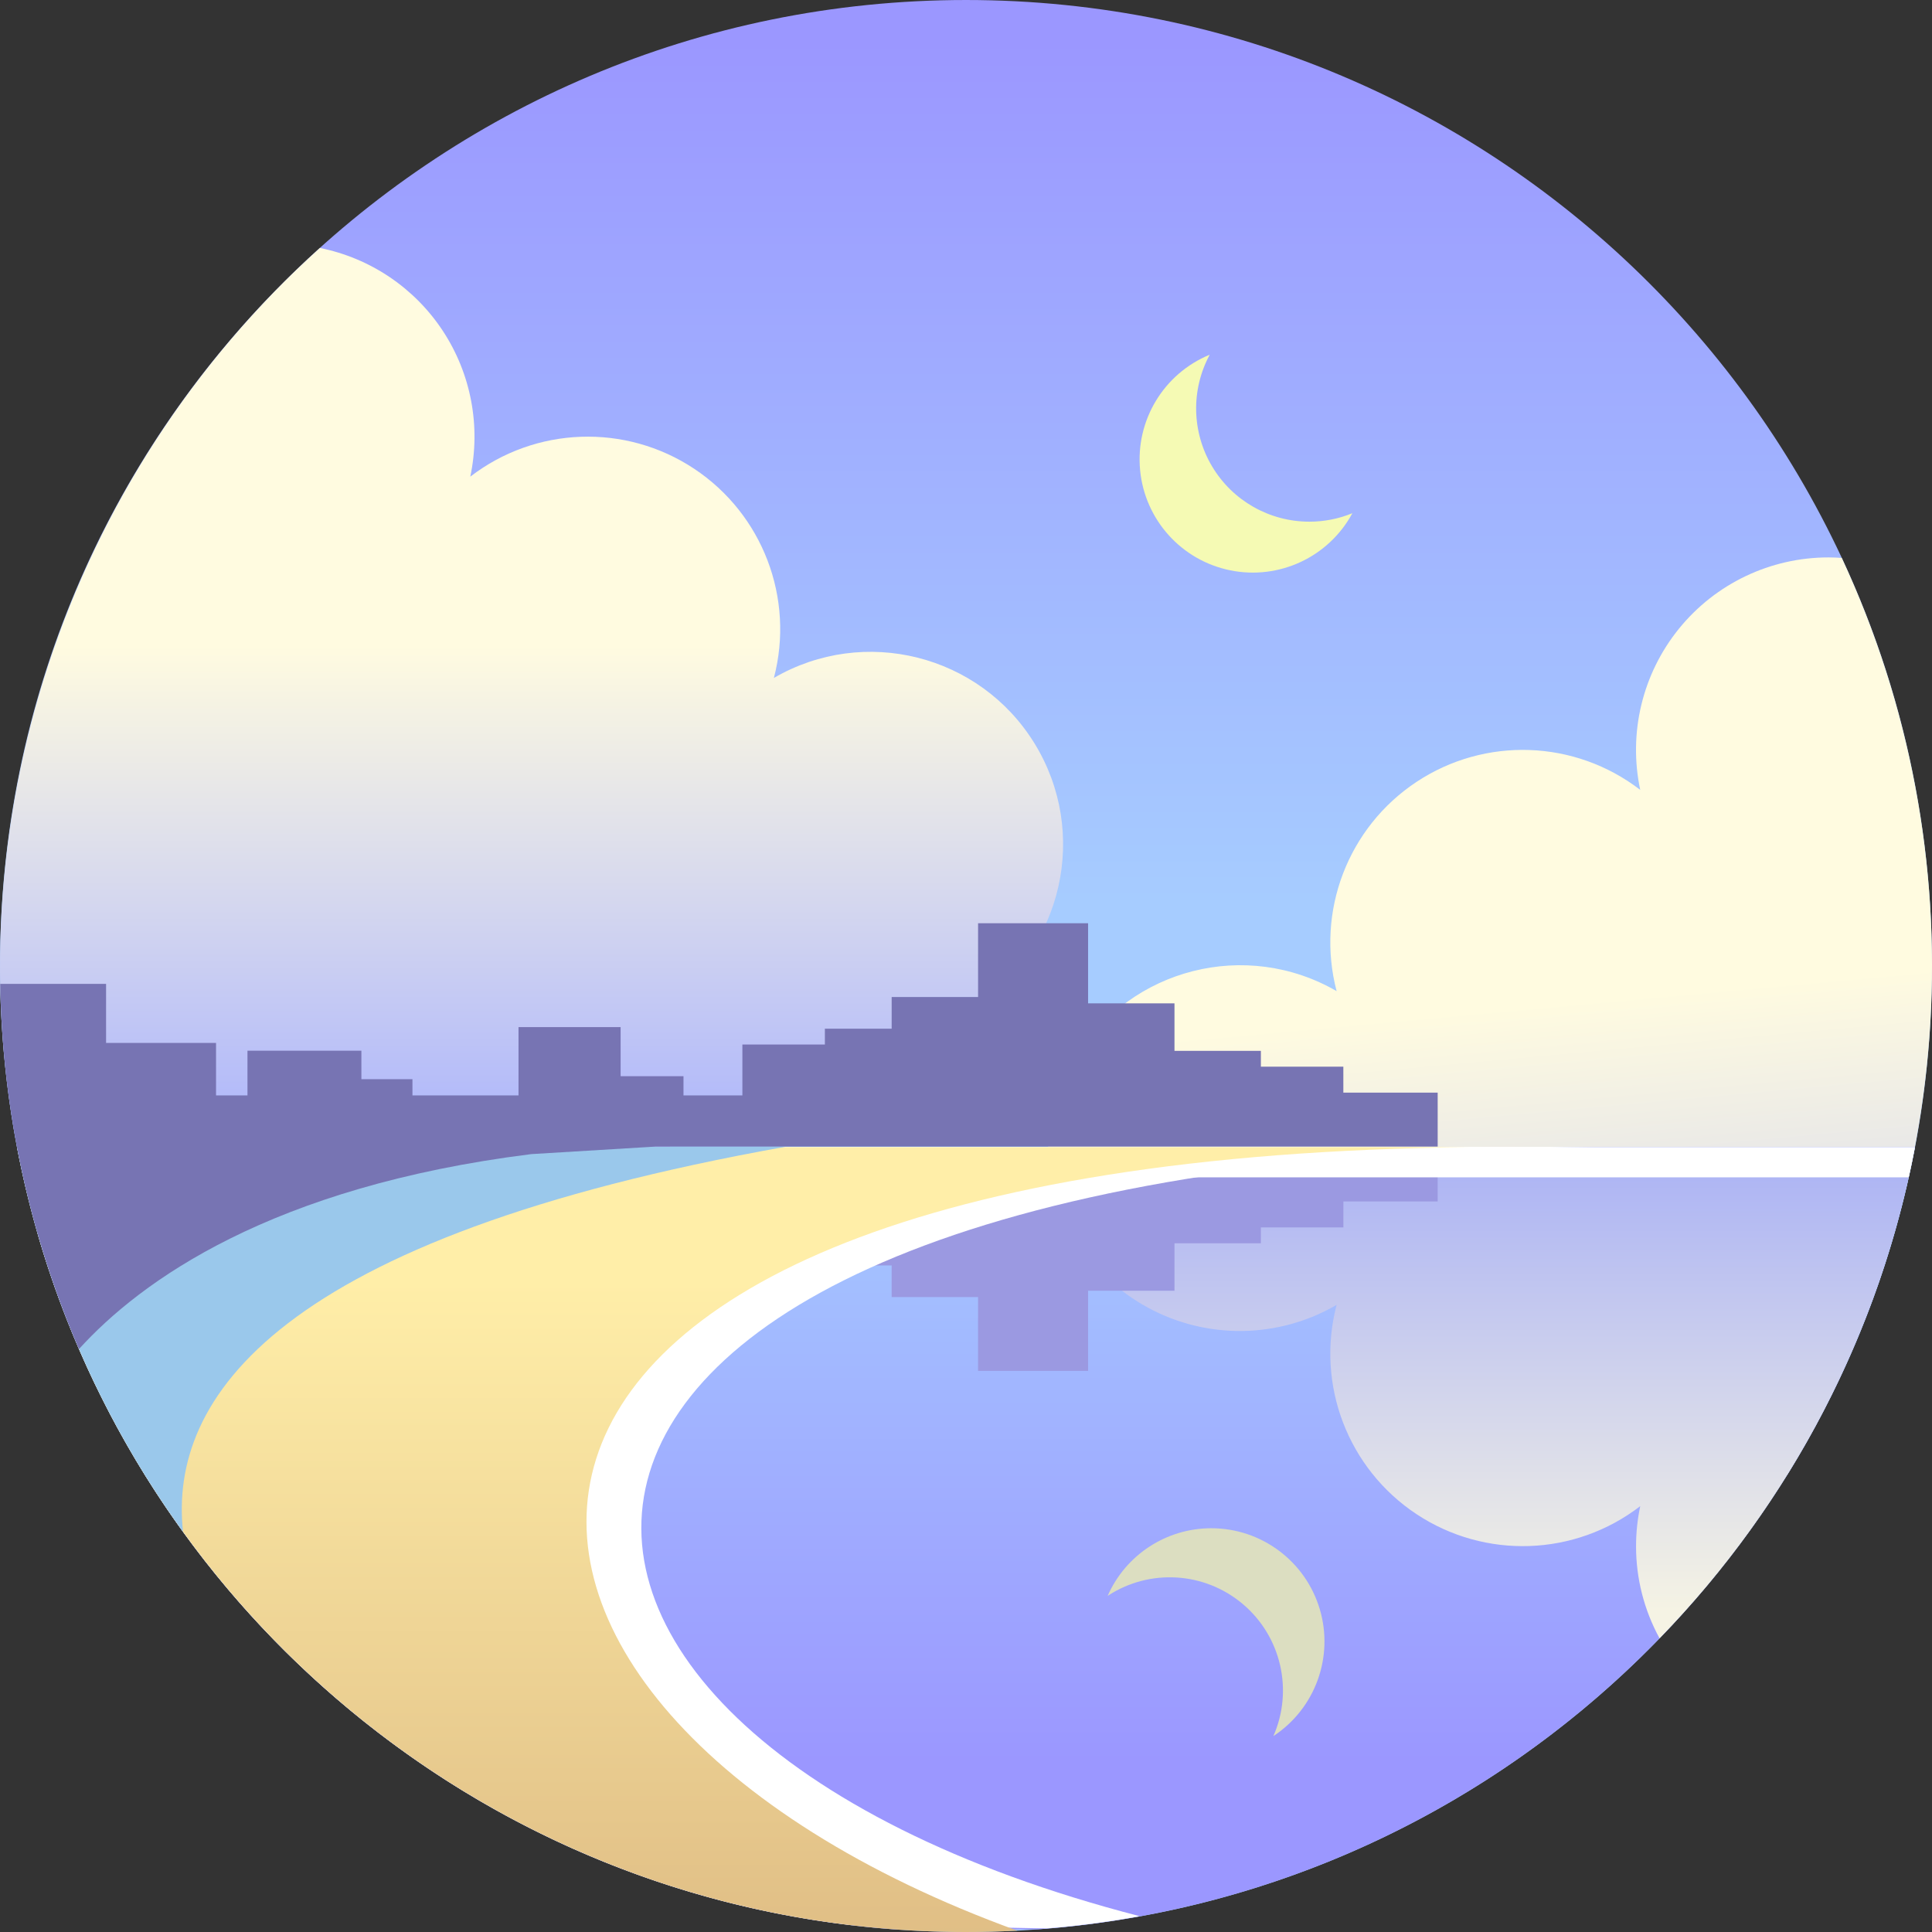<svg height="512pt" viewBox="0 0 512.001 512" width="512pt" xmlns="http://www.w3.org/2000/svg" xmlns:xlink="http://www.w3.org/1999/xlink"><rect x="0" y="0" width="512.001" height="512" fill="#333333" stroke="none"/><linearGradient id="a"><stop offset="0" stop-color="#a6ccff"/><stop offset="1" stop-color="#9b97ff"/></linearGradient><linearGradient id="b" gradientUnits="userSpaceOnUse" x1="256" x2="256" xlink:href="#a" y1="239" y2="10.86"/><linearGradient id="c"><stop offset=".26" stop-color="#fffbe0"/><stop offset="1" stop-color="#a3adff"/></linearGradient><linearGradient id="d" gradientTransform="matrix(-1 0 0 1 519.32 0)" gradientUnits="userSpaceOnUse" x1="378.44" x2="378.44" xlink:href="#c" y1="119.64" y2="317.65"/><linearGradient id="e" gradientTransform="matrix(-1 0 0 1 519.32 0)" gradientUnits="userSpaceOnUse" x1="131.62" x2="107.62" xlink:href="#c" y1="199.6" y2="460.63"/><linearGradient id="f" gradientUnits="userSpaceOnUse" x1="256" x2="256" xlink:href="#a" y1="295.81" y2="466.95"/><linearGradient id="g" gradientUnits="userSpaceOnUse" x1="392.56" x2="392.56" y1="470.62" y2="302.6"><stop offset=".26" stop-color="#f5f3e4"/><stop offset="1" stop-color="#a9b1f5"/></linearGradient><linearGradient id="h" gradientUnits="userSpaceOnUse" x1="197.26" x2="197.26" y1="221" y2="525.01"><stop offset=".39" stop-color="#ffeea8"/><stop offset="1" stop-color="#debb83"/></linearGradient><path d="m512 256c0 141.387-114.613 256-256 256s-256-114.613-256-256c0-141.383 114.613-256 256-256s256 114.617 256 256zm0 0" fill="url(#b)"/><path d="m177.551 295.742h81v-29.25c23.188-15.094 30.109-45.922 15.605-69.484-14.504-23.559-45.148-31.254-69.066-17.348 5.539-21.105-2.965-43.395-21.148-55.449-18.188-12.059-42.027-11.207-59.312 2.109 2.836-13.332.215-27.242-7.273-38.629-7.488-11.387-19.223-19.301-32.586-21.98-67.535 60.863-97.797 152.938-79.539 242h172.32zm0 0" fill="url(#d)"/><path d="m488.078 147.852c-1.156-.082-2.316-.133-3.5-.133-15.391-.004-29.957 6.941-39.645 18.902-9.688 11.961-13.457 27.656-10.254 42.711-17.281-13.316-41.117-14.164-59.301-2.113-18.188 12.055-26.691 34.34-21.16 55.441-23.91-13.84-54.496-6.121-68.977 17.406-14.484 23.527-7.598 54.309 15.527 69.426v29.25h81v12h91.922c45.379-73.383 50.789-164.676 14.387-242.902zm0 0" fill="url(#e)"/><path d="m507.5 303.922h-503c21.281 112.387 116 198.789 232.422 207.367h38.156c116.402-8.578 211.141-94.98 232.422-207.367zm0 0" fill="url(#f)"/><path d="m277.609 303.922c.77 17.844 10.816 33.984 26.488 42.551 15.676 8.57 34.688 8.312 50.121-.672-5.535 21.105 2.965 43.395 21.152 55.449 18.184 12.055 42.027 11.207 59.309-2.109-.734 3.484-1.109 7.039-1.109 10.602-.012 8.535 2.129 16.938 6.23 24.43 34.832-35.852 58.375-81.141 67.699-130.25zm0 0" fill="url(#g)"/><path d="m80 308v21.48h15.77v-7.559h13.531v-4.262h28.109v18.141h27.059v-13.039h16.66v-5.102h15.609v13.488h21.863v4.203h17.699v8.391h22.898v19.559h29.152v-21.242h22.898v-12.578h22.898v-4.199h21.863v-6.883h24.988v-10.398zm0 0" fill="#9b99e1"/><path d="m321 405c-11.898 0-22.668 7.031-27.461 17.922 11.109-7.293 25.691-6.406 35.836 2.18 10.145 8.582 13.434 22.816 8.086 34.98 11.082-7.277 16.078-20.969 12.281-33.672-3.797-12.703-15.484-21.41-28.742-21.41zm0 0" fill="#dcdec1"/><path d="m423 303.922h-413v23.129c28 97.09 111.898 170.469 214.609 183l52.75 1c8.34-.668 16.562-1.746 24.66-3.242-193.461-50.02-191.48-200.809 120.98-203.887zm0 0" fill="#fff"/><path d="m347 138.25c-10.566.004-20.355-5.551-25.77-14.625-5.418-9.074-5.66-20.328-.641-29.625-12.215 5.023-19.703 17.445-18.449 30.594s10.957 23.93 23.902 26.551c12.945 2.625 26.082-3.523 32.355-15.145-3.613 1.492-7.488 2.254-11.398 2.25zm0 0" fill="#f5fab4"/><path d="m404 304h-20l-38 2-38 6h197.84c.594-2.668 1.145-5.332 1.648-8zm0 0" fill="#fff"/><path d="m390 304h-385.488c22.488 118.441 126.488 208 251.488 208 4.559 0 9.09-.121 13.59-.359-164.359-59.59-173.352-204.699 120.41-207.641zm0 0" fill="url(#h)"/><path d="m208.09 303.922h-203.59c6.98 36.824 22.004 71.652 44 102-3.82-35.43 24.84-77.922 159.59-102zm0 0" fill="#9ac8eb"/><path d="m140.781 305.852 33-2h207.219v-14.293h-25v-6.879h-21.852v-4.188h-22.898v-12.594h-22.898v-21.227h-29.152v19.547h-22.898v8.391h-17.699v4.199h-21.863v13.492h-15.609v-5.102h-16.66v-13h-27.059v18.102h-28.109v-4.301h-13.531v-7.551h-30.191v11.852h-8.328v-13.91h-29.141v-15.648h-28.051c.57 33.309 7.66 66.184 20.871 96.77 16.332-17.992 50.82-43.012 119.852-51.66zm0 0" fill="#7774b3"/></svg>